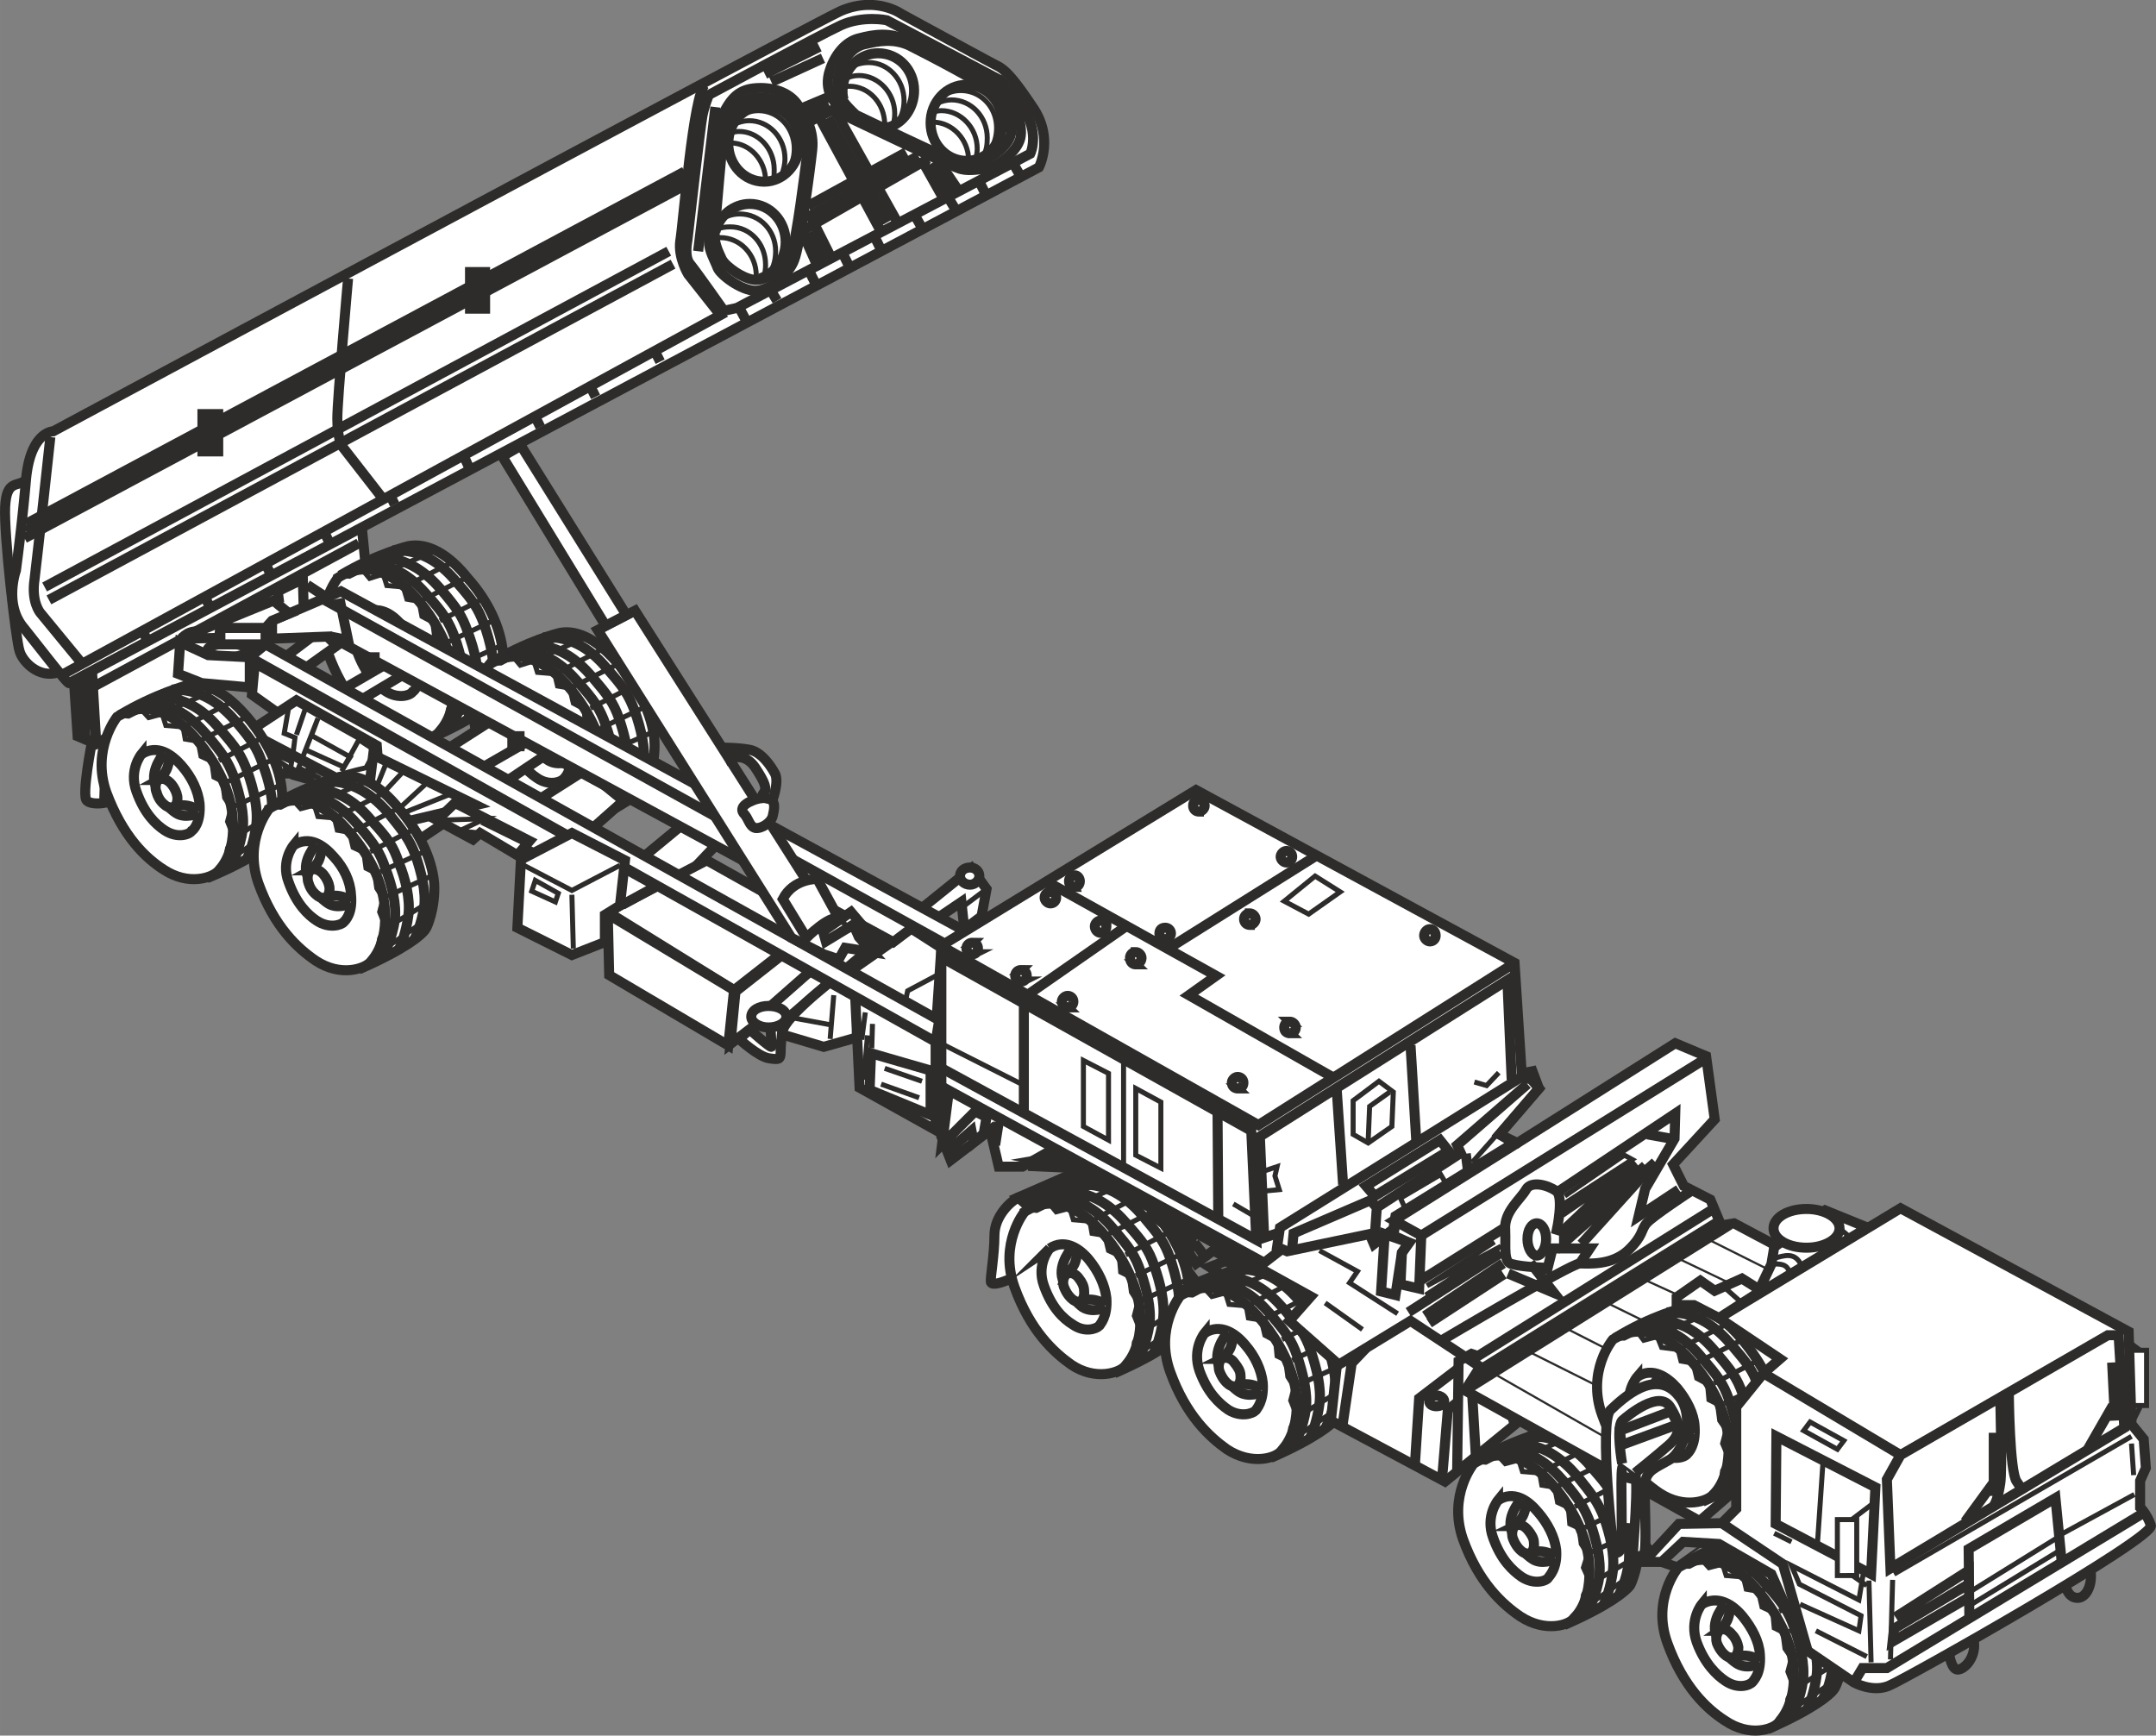 <svg xmlns="http://www.w3.org/2000/svg" width="288.511" height="232.255" viewBox="0 0 216.383 174.192"><rect x="0" y="0" width="216.383" height="174.192" fill="#808080" stroke="none"/><path d="M191.87 382.137c-.864.72-1.944-.072-2.088 2.664-.144 2.736 1.08 13.392 1.44 14.472.288 1.08 1.944 2.808 3.888 2.16 1.944-.648-3.24-19.296-3.24-19.296zm7.056 26.496 27.144-16.776-.504-5.112-27.072 14.472zm-.72-7.273h-1.584l.432 6.48 1.872.793z" style="fill:#fff;stroke:#2d2c2b;stroke-width:1.008;stroke-miterlimit:10.433" transform="translate(-189.265 -333.952)"/><path d="M198.494 408.417s-1.08 5.472-.504 5.904c.504.432 1.728.216 1.728.216l.216-6.408-1.008.504zm21.96 3.168v-1.872h-3.456v1.872zm70.992 42.552c-.792.432-2.376 1.872-2.376 3.816 0 1.944-.432 4.248-.36 4.68.144.432 1.512-.144 1.512-.144l.576-.216 1.944-.864 5.4-9.36z" style="fill:#fff;stroke:#2d2c2b;stroke-width:1.008;stroke-miterlimit:10.433" transform="translate(-189.265 -333.952)"/><path d="m298.43 451.833-6.408 2.808-.576-.504 6.264-2.736z" style="fill:#fff;stroke:#2d2c2b;stroke-width:1.008;stroke-miterlimit:10.433" transform="translate(-189.265 -333.952)"/><path d="M404.702 475.017v-5.544h-1.944v5.544z" style="fill:#fff;stroke:#2d2c2b;stroke-width:.504;stroke-miterlimit:10.433" transform="translate(-189.265 -333.952)"/><path d="M301.094 471.777c4.464-1.944 6.192-3.384 6.624-3.96.216-.216 1.08-2.232.864-4.68-.144-2.592-1.584-5.328-3.456-7.56-2.016-2.376-4.104-3.6-5.976-3.168 0 0-3.24.792-6.84 2.952z" style="fill:#fff" transform="translate(-189.265 -333.952)"/><path d="M301.094 471.777c4.464-1.944 6.192-3.384 6.624-3.96.216-.216 1.08-2.232.864-4.68-.144-2.592-1.584-5.328-3.456-7.56-2.016-2.376-4.104-3.6-5.976-3.168 0 0-3.24.792-6.84 2.952" style="fill:none;stroke:#2d2c2b;stroke-width:1.008;stroke-miterlimit:10.433" transform="translate(-189.265 -333.952)"/><path d="M292.094 455.577s-2.592 3.168-1.008 7.56c1.584 4.392 3.96 6.552 5.688 7.776 2.448 1.656 4.896.792 5.4.144.144-.216 1.8-1.656 1.512-5.544-.288-2.592-1.656-5.328-3.528-7.56-2.016-2.376-4.896-4.392-8.064-2.376z" style="fill:#fff;stroke:#2d2c2b;stroke-width:1.008;stroke-miterlimit:10.433" transform="translate(-189.265 -333.952)"/><path d="M294.614 454.137c3.024-.144 5.04 1.512 6.408 3.168 1.584 1.872 2.16 2.592 2.736 4.32.576 1.656 1.08 3.672.864 5.256-.216 1.656-1.008 3.456-1.224 3.888" style="fill:none;stroke:#2d2c2b;stroke-width:1.008;stroke-miterlimit:10.433" transform="translate(-189.265 -333.952)"/><path d="M295.982 453.56c3.024-.071 4.968 1.585 6.408 3.24 1.584 1.8 2.16 2.52 2.736 4.249.576 1.656 1.08 3.672.864 5.328-.216 1.656-.72 2.952-.936 3.384" style="fill:none;stroke:#2d2c2b;stroke-width:1.008;stroke-miterlimit:10.433" transform="translate(-189.265 -333.952)"/><path d="M297.566 452.84c3.024-.143 4.968 1.513 6.408 3.169 1.584 1.872 2.16 2.592 2.736 4.248.576 1.728 1.08 3.744.864 5.328-.216 1.656-.792 2.808-1.008 3.24" style="fill:none;stroke:#2d2c2b;stroke-width:1.008;stroke-miterlimit:10.433" transform="translate(-189.265 -333.952)"/><path d="M294.614 459.249s-1.368 1.584-.576 3.744c.792 2.232 1.944 3.312 2.88 3.888 1.224.864 2.376.432 2.664.144.072-.144.864-.864.72-2.808-.144-1.296-.792-2.664-1.728-3.816-.936-1.152-2.448-2.16-3.96-1.152z" style="fill:#fff;stroke:#2d2c2b;stroke-width:1.008;stroke-miterlimit:10.433" transform="translate(-189.265 -333.952)"/><path d="M296.918 459.105s-1.512 1.656-1.008 3.24c.648 1.584 1.44 2.376 2.016 2.808.936.576 2.16.144 2.304-.072z" style="fill:#fff" transform="translate(-189.265 -333.952)"/><path d="M296.918 459.105s-1.512 1.656-1.008 3.24c.648 1.584 1.44 2.376 2.016 2.808.936.576 2.16.144 2.304-.072" style="fill:none;stroke:#2d2c2b;stroke-width:1.008;stroke-miterlimit:10.433" transform="translate(-189.265 -333.952)"/><path d="M296.27 461.84s-.504.505-.216 1.297c.288.72.648 1.08.936 1.296.432.288.792.144.864 0 0 0 .288-.288.216-.936 0-.432-.216-.864-.504-1.224-.288-.432-.792-.72-1.296-.432z" style="fill:#fff;stroke:#2d2c2b;stroke-width:1.008;stroke-miterlimit:10.433" transform="translate(-189.265 -333.952)"/><path d="M296.27 461.84c.864-.863.936-1.007 1.152-2.375m.432 4.968c1.08-.144 1.584 0 2.376.432" style="fill:none;stroke:#2d2c2b;stroke-width:1.008;stroke-miterlimit:10.433" transform="translate(-189.265 -333.952)"/><path d="m292.454 455.36.864.073 1.296-.648.648.792 1.368-.36.36 1.152 1.656.144.216 1.224 1.296.216.36 1.512 1.08.504.144 1.656.864.432.216 1.584.648 1.008-.36 1.368.576 1.44-.576 1.224-.144 1.368m-7.992-15.48 5.112-2.016M296.99 455l4.536-2.015m-2.376 3.312 4.104-2.16m-2.736 3.672 4.248-2.16m-2.52 4.248 4.104-2.16m-3.096 4.248 4.248-2.016m-3.6 4.464 4.608-2.088m-4.392 5.112 4.104-2.52m-4.824 4.968 4.464-3.096" style="fill:none;stroke:#2d2c2b;stroke-width:.504;stroke-miterlimit:10.433" transform="translate(-189.265 -333.952)"/><path d="M316.79 480.273c4.464-1.944 6.192-3.384 6.624-3.96.216-.216 1.08-2.232.864-4.608-.144-2.664-1.584-5.4-3.456-7.632-2.016-2.376-4.104-3.6-5.976-3.24 0 0-3.312.864-6.912 3.024z" style="fill:#fff" transform="translate(-189.265 -333.952)"/><path d="M316.79 480.273c4.464-1.944 6.192-3.384 6.624-3.96.216-.216 1.08-2.232.864-4.608-.144-2.664-1.584-5.4-3.456-7.632-2.016-2.376-4.104-3.6-5.976-3.24 0 0-3.312.864-6.912 3.024" style="fill:none;stroke:#2d2c2b;stroke-width:1.008;stroke-miterlimit:10.433" transform="translate(-189.265 -333.952)"/><path d="M307.718 464s-2.592 3.24-1.008 7.633c1.584 4.392 3.96 6.552 5.688 7.776 2.52 1.656 4.968.864 5.472.144.144-.216 1.8-1.656 1.512-5.544-.288-2.592-1.656-5.328-3.528-7.56-2.016-2.448-4.968-4.392-8.136-2.448z" style="fill:#fff;stroke:#2d2c2b;stroke-width:1.008;stroke-miterlimit:10.433" transform="translate(-189.265 -333.952)"/><path d="M310.238 462.633c3.096-.144 5.04 1.512 6.48 3.168 1.584 1.872 2.16 2.592 2.736 4.248.576 1.728 1.08 3.744.864 5.4-.216 1.584-1.008 3.312-1.224 3.816" style="fill:none;stroke:#2d2c2b;stroke-width:1.008;stroke-miterlimit:10.433" transform="translate(-189.265 -333.952)"/><path d="M311.606 462.057c3.096-.072 5.04 1.584 6.48 3.24 1.584 1.872 2.16 2.52 2.736 4.248.576 1.728 1.08 3.672.864 5.328-.216 1.656-.72 2.952-.936 3.384" style="fill:none;stroke:#2d2c2b;stroke-width:1.008;stroke-miterlimit:10.433" transform="translate(-189.265 -333.952)"/><path d="M313.19 461.337c3.096-.144 5.04 1.512 6.48 3.168 1.584 1.872 2.16 2.592 2.736 4.248.576 1.728 1.08 3.744.864 5.4a9.974 9.974 0 0 1-1.008 3.168" style="fill:none;stroke:#2d2c2b;stroke-width:1.008;stroke-miterlimit:10.433" transform="translate(-189.265 -333.952)"/><path d="M310.166 467.745s-1.296 1.584-.504 3.816c.792 2.16 1.944 3.24 2.88 3.888 1.296.792 2.448.36 2.736.072.072-.144.864-.864.72-2.808-.144-1.296-.792-2.664-1.728-3.744-1.008-1.224-2.52-2.232-4.104-1.224z" style="fill:#fff;stroke:#2d2c2b;stroke-width:1.008;stroke-miterlimit:10.433" transform="translate(-189.265 -333.952)"/><path d="M312.542 467.6s-1.512 1.657-1.008 3.24c.648 1.585 1.44 2.377 2.088 2.809.936.576 2.16.144 2.304-.072z" style="fill:#fff" transform="translate(-189.265 -333.952)"/><path d="M312.542 467.6s-1.512 1.657-1.008 3.24c.648 1.585 1.44 2.377 2.088 2.809.936.576 2.16.144 2.304-.072" style="fill:none;stroke:#2d2c2b;stroke-width:1.008;stroke-miterlimit:10.433" transform="translate(-189.265 -333.952)"/><path d="M311.822 470.337s-.432.576-.144 1.296c.288.72.648 1.08.936 1.296.432.288.864.144.936 0 0 0 .288-.288.216-.936 0-.432-.288-.864-.576-1.224-.288-.432-.792-.72-1.368-.432z" style="fill:#fff;stroke:#2d2c2b;stroke-width:1.008;stroke-miterlimit:10.433" transform="translate(-189.265 -333.952)"/><path d="M311.822 470.337c.936-.864 1.008-1.008 1.224-2.376m.504 4.968c1.08-.144 1.584 0 2.376.432" style="fill:none;stroke:#2d2c2b;stroke-width:1.008;stroke-miterlimit:10.433" transform="translate(-189.265 -333.952)"/><path d="m308.078 463.857.864.072 1.224-.648.72.792 1.368-.36.36 1.152 1.728.144.216 1.224 1.296.216.36 1.512 1.08.576.144 1.512.864.432.216 1.656.648 1.008-.36 1.368.576 1.44-.576 1.296-.144 1.296m-8.064-15.48 5.184-2.016m-3.168 2.448 4.608-2.016m-2.376 3.312 4.104-2.16m-2.736 3.672 4.248-2.16m-2.52 4.248 4.104-2.088m-3.096 4.175 4.176-2.015m-3.528 4.464 4.608-2.088m-4.392 5.112 4.104-2.52m-4.824 4.896 4.464-3.024" style="fill:none;stroke:#2d2c2b;stroke-width:.504;stroke-miterlimit:10.433" transform="translate(-189.265 -333.952)"/><path d="m322.838 476.529 11.448 6.12 6.984-5.688-1.296-5.184-8.928-5.76-7.488 3.816z" style="fill:#fff;stroke:#2d2c2b;stroke-width:1.008;stroke-miterlimit:10.433" transform="translate(-189.265 -333.952)"/><path d="M232.262 408.129c4.464-1.944 6.192-3.384 6.624-3.96.144-.216 1.008-2.232.864-4.608-.216-2.664-1.584-5.4-3.528-7.56-1.944-2.448-4.032-3.6-5.976-3.24 0 0-3.24.792-6.84 2.952z" style="fill:#fff" transform="translate(-189.265 -333.952)"/><path d="M232.262 408.129c4.464-1.944 6.192-3.384 6.624-3.96.144-.216 1.008-2.232.864-4.608-.216-2.664-1.584-5.4-3.528-7.56-1.944-2.448-4.032-3.6-5.976-3.24 0 0-3.24.792-6.84 2.952" style="fill:none;stroke:#2d2c2b;stroke-width:1.008;stroke-miterlimit:10.433" transform="translate(-189.265 -333.952)"/><path d="M223.19 391.929s-2.592 3.168-1.008 7.56c1.584 4.392 3.888 6.552 5.688 7.776 2.52 1.656 4.968.864 5.472.144.144-.216 1.8-1.656 1.44-5.544-.216-2.592-1.584-5.328-3.456-7.56-2.016-2.376-4.968-4.392-8.136-2.376z" style="fill:#fff;stroke:#2d2c2b;stroke-width:1.008;stroke-miterlimit:10.433" transform="translate(-189.265 -333.952)"/><path d="M225.71 390.489c3.096-.072 5.04 1.584 6.48 3.24 1.584 1.8 2.088 2.52 2.736 4.248.576 1.656 1.08 3.672.864 5.328-.216 1.656-1.08 3.384-1.296 3.816" style="fill:none;stroke:#2d2c2b;stroke-width:1.008;stroke-miterlimit:10.433" transform="translate(-189.265 -333.952)"/><path d="M227.078 389.913c3.096-.072 5.04 1.584 6.48 3.24 1.584 1.872 2.088 2.592 2.664 4.248.648 1.728 1.152 3.744.936 5.328-.216 1.656-.72 2.952-.936 3.384" style="fill:none;stroke:#2d2c2b;stroke-width:1.008;stroke-miterlimit:10.433" transform="translate(-189.265 -333.952)"/><path d="M228.662 389.193c3.096-.144 5.04 1.512 6.48 3.24 1.584 1.8 2.088 2.52 2.736 4.248.576 1.656 1.08 3.672.864 5.328-.216 1.656-.792 2.736-1.008 3.168" style="fill:none;stroke:#2d2c2b;stroke-width:1.008;stroke-miterlimit:10.433" transform="translate(-189.265 -333.952)"/><path d="M225.638 395.6s-1.296 1.585-.504 3.817c.792 2.16 1.944 3.312 2.808 3.888 1.296.864 2.52.432 2.736.072.144-.072.936-.792.72-2.736-.072-1.368-.72-2.736-1.728-3.816-.936-1.224-2.448-2.232-4.032-1.224z" style="fill:#fff;stroke:#2d2c2b;stroke-width:1.008;stroke-miterlimit:10.433" transform="translate(-189.265 -333.952)"/><path d="M227.942 395.529s-1.512 1.584-.936 3.168 1.44 2.376 2.088 2.808c.864.648 2.16.216 2.304-.072z" style="fill:#fff" transform="translate(-189.265 -333.952)"/><path d="M227.942 395.529s-1.512 1.584-.936 3.168 1.44 2.376 2.088 2.808c.864.648 2.16.216 2.304-.072" style="fill:none;stroke:#2d2c2b;stroke-width:1.008;stroke-miterlimit:10.433" transform="translate(-189.265 -333.952)"/><path d="M227.294 398.193s-.432.576-.144 1.296c.216.72.648 1.08.936 1.296.432.288.792.144.936 0 0 0 .288-.216.216-.936-.072-.432-.288-.864-.576-1.224-.36-.432-.864-.72-1.368-.432z" style="fill:#fff;stroke:#2d2c2b;stroke-width:1.008;stroke-miterlimit:10.433" transform="translate(-189.265 -333.952)"/><path d="M227.294 398.193c.936-.864.936-1.008 1.224-2.376m.504 4.968c1.08-.144 1.584 0 2.376.432" style="fill:none;stroke:#2d2c2b;stroke-width:1.008;stroke-miterlimit:10.433" transform="translate(-189.265 -333.952)"/><path d="m223.55 391.713.792.072 1.296-.648.72.864 1.368-.432.36 1.152 1.656.144.36 1.224 1.224.216.288 1.512 1.08.576.216 1.584.864.432.216 1.584.648 1.008-.36 1.368.576 1.44-.576 1.296-.216 1.296m-8.064-15.481 5.256-2.015m-3.24 2.448 4.68-2.016m-2.448 3.312 4.176-2.16m-2.736 3.671 4.248-2.16m-2.52 4.249 4.104-2.088m-3.168 4.176 4.248-2.016m-3.528 4.464 4.608-2.088m-4.464 5.112 4.176-2.448m-4.896 4.896 4.464-3.096" style="fill:none;stroke:#2d2c2b;stroke-width:.504;stroke-miterlimit:10.433" transform="translate(-189.265 -333.952)"/><path d="M247.382 416.84c4.464-1.943 6.192-3.383 6.624-3.96.216-.215 1.08-2.231.936-4.607-.216-2.664-1.656-5.4-3.528-7.56-2.016-2.448-4.104-3.6-5.976-3.24 0 0-3.312.792-6.912 3.024z" style="fill:#fff" transform="translate(-189.265 -333.952)"/><path d="M247.382 416.84c4.464-1.943 6.192-3.383 6.624-3.96.216-.215 1.08-2.231.936-4.607-.216-2.664-1.656-5.4-3.528-7.56-2.016-2.448-4.104-3.6-5.976-3.24 0 0-3.312.792-6.912 3.024" style="fill:none;stroke:#2d2c2b;stroke-width:1.008;stroke-miterlimit:10.433" transform="translate(-189.265 -333.952)"/><path d="M238.382 400.64s-2.664 3.169-1.08 7.56c1.584 4.393 3.888 6.625 5.76 7.777 2.52 1.656 4.896.864 5.4.144.144-.216 1.8-1.656 1.512-5.544-.288-2.592-1.656-5.328-3.528-7.56-2.016-2.376-4.968-4.32-8.064-2.376z" style="fill:#fff;stroke:#2d2c2b;stroke-width:1.008;stroke-miterlimit:10.433" transform="translate(-189.265 -333.952)"/><path d="M240.83 399.2c3.096-.071 5.04 1.585 6.48 3.24 1.584 1.8 2.16 2.593 2.736 4.249.576 1.656 1.08 3.672.864 5.328-.216 1.656-1.008 3.384-1.224 3.816" style="fill:none;stroke:#2d2c2b;stroke-width:1.008;stroke-miterlimit:10.433" transform="translate(-189.265 -333.952)"/><path d="M242.198 398.697c3.096-.144 5.04 1.512 6.48 3.168 1.584 1.872 2.16 2.592 2.736 4.248.576 1.728 1.08 3.744.864 5.4-.216 1.584-.72 2.88-.936 3.312" style="fill:none;stroke:#2d2c2b;stroke-width:1.008;stroke-miterlimit:10.433" transform="translate(-189.265 -333.952)"/><path d="M243.782 397.905c3.096-.144 5.04 1.512 6.48 3.24 1.584 1.8 2.088 2.52 2.736 4.248.576 1.656 1.08 3.672.864 5.328-.216 1.656-.72 2.736-1.008 3.168" style="fill:none;stroke:#2d2c2b;stroke-width:1.008;stroke-miterlimit:10.433" transform="translate(-189.265 -333.952)"/><path d="M240.758 404.313s-1.296 1.584-.504 3.816c.792 2.16 2.016 3.312 2.88 3.888 1.224.864 2.448.432 2.736.072.072-.072.864-.792.72-2.736-.072-1.368-.792-2.664-1.728-3.816-1.008-1.224-2.52-2.16-4.104-1.224z" style="fill:#fff;stroke:#2d2c2b;stroke-width:1.008;stroke-miterlimit:10.433" transform="translate(-189.265 -333.952)"/><path d="M243.134 404.24s-1.512 1.585-.936 3.169c.504 1.584 1.368 2.376 2.016 2.808.936.648 2.16.216 2.376-.072z" style="fill:#fff" transform="translate(-189.265 -333.952)"/><path d="M243.134 404.24s-1.512 1.585-.936 3.169c.504 1.584 1.368 2.376 2.016 2.808.936.648 2.16.216 2.376-.072" style="fill:none;stroke:#2d2c2b;stroke-width:1.008;stroke-miterlimit:10.433" transform="translate(-189.265 -333.952)"/><path d="M242.414 406.977s-.36.504-.144 1.224c.288.72.648 1.08.936 1.296.432.288.864.144.936 0 0 0 .288-.216.216-.864 0-.432-.216-.936-.576-1.296-.288-.36-.792-.72-1.368-.36z" style="fill:#fff;stroke:#2d2c2b;stroke-width:1.008;stroke-miterlimit:10.433" transform="translate(-189.265 -333.952)"/><path d="M242.414 406.977c.936-.936 1.008-1.08 1.224-2.448m.504 4.968c1.152-.144 1.584 0 2.448.432" style="fill:none;stroke:#2d2c2b;stroke-width:1.008;stroke-miterlimit:10.433" transform="translate(-189.265 -333.952)"/><path d="M238.742 400.497h.792l1.224-.648.72.864 1.368-.432.36 1.152 1.728.144.288 1.224 1.224.216.36 1.512 1.08.576.144 1.584.864.432.216 1.656.648.936-.36 1.368.576 1.44-.576 1.296-.144 1.296m-8.064-15.48 5.184-2.016m-3.168 2.448 4.608-2.016m-2.376 3.311 4.104-2.16m-2.736 3.673 4.248-2.16m-2.52 4.32 4.176-2.16m-3.168 4.176 4.176-2.016m-3.528 4.464 4.608-2.088m-4.392 5.111 4.104-2.447m-4.824 4.896 4.464-3.024" style="fill:none;stroke:#2d2c2b;stroke-width:.504;stroke-miterlimit:10.433" transform="translate(-189.265 -333.952)"/><path d="m229.814 399.56-14.256 8.28.936 1.729 14.472-8.64zm13.464 8.497-4.896 3.6-4.248-2.52 5.616-3.6z" style="fill:#fff;stroke:#2d2c2b;stroke-width:1.008;stroke-miterlimit:10.433" transform="translate(-189.265 -333.952)"/><path d="m245.87 408.489-14.4 9.648-1.728-2.592 14.904-8.568zm7.992 11.448 4.536-3.744 3.456 1.8-4.032 4.248zm-5.184-2.808 3.168-2.808-3.816-3.096-4.536 2.88zm-29.16-15.84 3.528-2.52-1.584-1.584-3.24 2.448z" style="fill:#fff;stroke:#2d2c2b;stroke-width:1.008;stroke-miterlimit:10.433" transform="translate(-189.265 -333.952)"/><path d="m250.262 425.48 9.936-5.183 11.304 6.336-8.568 6.696z" style="fill:#fff;stroke:#2d2c2b;stroke-width:1.008;stroke-miterlimit:10.433" transform="translate(-189.265 -333.952)"/><path d="m250.766 432.033 11.592 6.84.576-5.544-12.672-7.632.144 6.12zm11.808 6.696 8.208-6.264.72-5.616-8.424 6.624zm.864-.504s1.944 1.8 3.024 1.944c1.008.144 1.152.144 1.152-.72 0-.936.288-3.024.288-3.024l-1.368.144s.216 2.304.144 2.448c-.144.072-2.16-1.728-2.16-1.728z" style="fill:#fff;stroke:#2d2c2b;stroke-width:1.008;stroke-miterlimit:10.433" transform="translate(-189.265 -333.952)"/><path d="M266.03 436.785c.648.144 1.296.216 2.232-.576.936-.864 9-7.632 9-7.632l-1.872-1.368-10.152 8.928z" style="fill:#fff;stroke:#2d2c2b;stroke-width:1.008;stroke-miterlimit:10.433" transform="translate(-189.265 -333.952)"/><path d="M266.39 437.073c1.008 0 1.8-.504 1.8-1.08 0-.648-.792-1.08-1.8-1.08-.936 0-1.728.432-1.728 1.08 0 .576.792 1.08 1.728 1.08zm1.44.72 4.104 1.224 3.312-.936.216-4.608-2.448-1.296s-5.76 4.392-5.184 5.616z" style="fill:#fff;stroke:#2d2c2b;stroke-width:1.008;stroke-miterlimit:10.433" transform="translate(-189.265 -333.952)"/><path d="m275.534 443.12 7.632 4.249v-9.648l.576-8.64-3.024-1.944-5.76 4.032z" style="fill:#fff;stroke:#2d2c2b;stroke-width:1.008;stroke-miterlimit:10.433" transform="translate(-189.265 -333.952)"/><path d="m276.542 443.337.144-3.672 5.976 1.728v4.464zm5.04-18.072 5.184-4.176 1.512 2.088-.504 2.736-1.728 1.296-.288-2.736-2.664 1.8z" style="fill:#fff;stroke:#2d2c2b;stroke-width:1.008;stroke-miterlimit:10.433" transform="translate(-189.265 -333.952)"/><path d="M286.622 422.745c.504 0 .936-.432.936-.864 0-.504-.432-.864-.936-.864-.576 0-1.008.36-1.008.864 0 .432.432.864 1.008.864zm-.072 4.895-63.072-34.343-6.912 2.952v1.8l5.832-.216 56.52 30.672 1.8-1.368 3.024 1.728z" style="fill:#fff;stroke:#2d2c2b;stroke-width:1.008;stroke-miterlimit:10.433" transform="translate(-189.265 -333.952)"/><path d="m221.822 394.16 61.992 34.345z" style="fill:#fff" transform="translate(-189.265 -333.952)"/><path d="m221.822 394.16 61.992 34.345" style="fill:none;stroke:#2d2c2b;stroke-width:1.008;stroke-miterlimit:10.433" transform="translate(-189.265 -333.952)"/><path d="m283.526 436.353-67.608-37.728-1.584 1.296 68.832 38.592zm-68.688-35.856-.288 3.168 2.736 1.944 34.704 19.008 3.168-1.728z" style="fill:#fff;stroke:#2d2c2b;stroke-width:1.008;stroke-miterlimit:10.433" transform="translate(-189.265 -333.952)"/><path d="m214.19 407.409 13.32 6.984-.432-5.616-8.064-4.536z" style="fill:#fff;stroke:#2d2c2b;stroke-width:1.008;stroke-miterlimit:10.433" transform="translate(-189.265 -333.952)"/><path d="m226.718 409.713 10.296 5.04-6.984 1.656-3.744-3.168z" style="fill:#fff;stroke:#2d2c2b;stroke-width:1.008;stroke-miterlimit:10.433" transform="translate(-189.265 -333.952)"/><path d="M210.014 422.097c4.536-1.872 6.264-3.312 6.696-3.96.144-.144 1.008-2.16.864-4.608-.144-2.592-1.584-5.328-3.456-7.56-2.016-2.376-4.104-3.6-6.048-3.24 0 0-3.24.864-6.84 3.024z" style="fill:#fff" transform="translate(-189.265 -333.952)"/><path d="M210.014 422.097c4.536-1.872 6.264-3.312 6.696-3.96.144-.144 1.008-2.16.864-4.608-.144-2.592-1.584-5.328-3.456-7.56-2.016-2.376-4.104-3.6-6.048-3.24 0 0-3.24.864-6.84 3.024" style="fill:none;stroke:#2d2c2b;stroke-width:1.008;stroke-miterlimit:10.433" transform="translate(-189.265 -333.952)"/><path d="M201.014 405.897s-2.592 3.24-1.08 7.56c1.656 4.464 3.96 6.624 5.76 7.776 2.52 1.656 4.896.792 5.472.144.144-.216 1.8-1.584 1.44-5.472-.216-2.592-1.584-5.328-3.456-7.56-2.016-2.448-4.968-4.392-8.136-2.448z" style="fill:#fff;stroke:#2d2c2b;stroke-width:1.008;stroke-miterlimit:10.433" transform="translate(-189.265 -333.952)"/><path d="M203.534 404.529c3.096-.144 5.04 1.512 6.48 3.168 1.584 1.872 2.088 2.592 2.736 4.248.576 1.728 1.08 3.744.864 5.328-.216 1.656-1.008 3.384-1.296 3.816" style="fill:none;stroke:#2d2c2b;stroke-width:1.008;stroke-miterlimit:10.433" transform="translate(-189.265 -333.952)"/><path d="M204.902 403.953c3.096-.144 5.04 1.512 6.48 3.24 1.584 1.8 2.088 2.52 2.736 4.248.576 1.656 1.08 3.672.864 5.328-.216 1.656-.72 2.952-.936 3.384" style="fill:none;stroke:#2d2c2b;stroke-width:1.008;stroke-miterlimit:10.433" transform="translate(-189.265 -333.952)"/><path d="M206.486 403.16c3.096-.071 5.04 1.585 6.48 3.24 1.584 1.873 2.088 2.593 2.664 4.249.648 1.728 1.152 3.672.864 5.328-.144 1.656-.72 2.808-.936 3.24" style="fill:none;stroke:#2d2c2b;stroke-width:1.008;stroke-miterlimit:10.433" transform="translate(-189.265 -333.952)"/><path d="M203.462 409.64s-1.296 1.585-.504 3.745c.792 2.232 1.944 3.312 2.808 3.888 1.296.864 2.52.432 2.736.072.144-.072.936-.792.792-2.736-.144-1.296-.792-2.664-1.8-3.816-1.008-1.152-2.448-2.16-4.032-1.152z" style="fill:#fff;stroke:#2d2c2b;stroke-width:1.008;stroke-miterlimit:10.433" transform="translate(-189.265 -333.952)"/><path d="M205.766 409.497s-1.44 1.656-.936 3.168c.576 1.656 1.44 2.448 2.088 2.88.864.576 2.16.144 2.304-.072z" style="fill:#fff" transform="translate(-189.265 -333.952)"/><path d="M205.766 409.497s-1.44 1.656-.936 3.168c.576 1.656 1.44 2.448 2.088 2.88.864.576 2.16.144 2.304-.072" style="fill:none;stroke:#2d2c2b;stroke-width:1.008;stroke-miterlimit:10.433" transform="translate(-189.265 -333.952)"/><path d="M205.118 412.233s-.432.504-.144 1.224c.216.792.648 1.152.936 1.368.432.288.792.144.936 0 0 0 .288-.288.216-.936-.072-.432-.288-.864-.576-1.224-.36-.432-.864-.72-1.368-.432z" style="fill:#fff;stroke:#2d2c2b;stroke-width:1.008;stroke-miterlimit:10.433" transform="translate(-189.265 -333.952)"/><path d="M205.118 412.233c.936-.864.936-1.08 1.224-2.376m.504 4.968c1.08-.144 1.584 0 2.376.432" style="fill:none;stroke:#2d2c2b;stroke-width:1.008;stroke-miterlimit:10.433" transform="translate(-189.265 -333.952)"/><path d="m201.374 405.753.792.072 1.296-.648.72.792 1.368-.36.36 1.152 1.728.144.216 1.224 1.296.216.288 1.512 1.08.504.216 1.584.864.432.216 1.656.648 1.008-.36 1.368.576 1.44-.576 1.224-.216 1.296m-8.064-15.409 5.256-2.087m-3.24 2.52 4.608-2.016m-2.376 3.312 4.176-2.16m-2.736 3.671 4.248-2.16m-2.52 4.249 4.104-2.16m-3.168 4.248 4.248-2.088m-3.528 4.536 4.536-2.088m-4.392 5.112 4.176-2.52m-4.896 4.896 4.464-3.024" style="fill:none;stroke:#2d2c2b;stroke-width:.504;stroke-miterlimit:10.433" transform="translate(-189.265 -333.952)"/><path d="M225.278 431.24c4.464-1.943 6.264-3.383 6.696-4.031.144-.144 1.008-2.16.864-4.608-.216-2.52-1.584-5.256-3.528-7.488-1.944-2.376-4.032-3.6-5.976-3.168 0 0-3.24.792-6.84 2.952z" style="fill:#fff" transform="translate(-189.265 -333.952)"/><path d="M225.278 431.24c4.464-1.943 6.264-3.383 6.696-4.031.144-.144 1.008-2.16.864-4.608-.216-2.52-1.584-5.256-3.528-7.488-1.944-2.376-4.032-3.6-5.976-3.168 0 0-3.24.792-6.84 2.952" style="fill:none;stroke:#2d2c2b;stroke-width:1.008;stroke-miterlimit:10.433" transform="translate(-189.265 -333.952)"/><path d="M216.278 415.113s-2.592 3.168-1.08 7.488c1.584 4.392 3.96 6.552 5.76 7.776 2.52 1.656 4.896.792 5.472.144.144-.216 1.8-1.656 1.44-5.544-.216-2.592-1.584-5.256-3.528-7.488-1.944-2.376-4.896-4.392-8.064-2.376z" style="fill:#fff;stroke:#2d2c2b;stroke-width:1.008;stroke-miterlimit:10.433" transform="translate(-189.265 -333.952)"/><path d="M218.798 413.673c3.096-.144 5.04 1.512 6.48 3.168 1.584 1.872 2.088 2.592 2.664 4.248.648 1.656 1.152 3.672.936 5.256-.216 1.656-1.08 3.456-1.296 3.888" style="fill:none;stroke:#2d2c2b;stroke-width:1.008;stroke-miterlimit:10.433" transform="translate(-189.265 -333.952)"/><path d="M220.094 413.097c3.168-.072 5.112 1.584 6.48 3.24 1.656 1.8 2.16 2.52 2.736 4.248.648 1.584 1.152 3.6.936 5.256-.216 1.656-.72 2.952-.936 3.384" style="fill:none;stroke:#2d2c2b;stroke-width:1.008;stroke-miterlimit:10.433" transform="translate(-189.265 -333.952)"/><path d="M221.75 412.377c3.024-.144 5.04 1.512 6.48 3.168 1.512 1.872 2.088 2.592 2.736 4.248.576 1.656 1.08 3.672.864 5.256-.288 1.656-.792 2.808-1.008 3.24" style="fill:none;stroke:#2d2c2b;stroke-width:1.008;stroke-miterlimit:10.433" transform="translate(-189.265 -333.952)"/><path d="M218.726 418.785s-1.296 1.584-.504 3.672c.792 2.232 1.944 3.312 2.808 3.888 1.296.864 2.52.432 2.736.144.144-.144.936-.864.72-2.808-.072-1.296-.72-2.664-1.728-3.744-1.008-1.152-2.448-2.16-4.032-1.152z" style="fill:#fff;stroke:#2d2c2b;stroke-width:1.008;stroke-miterlimit:10.433" transform="translate(-189.265 -333.952)"/><path d="M221.03 418.64s-1.512 1.657-.936 3.169c.576 1.584 1.44 2.376 2.088 2.808.864.576 2.16.144 2.304-.072z" style="fill:#fff" transform="translate(-189.265 -333.952)"/><path d="M221.03 418.64s-1.512 1.657-.936 3.169c.576 1.584 1.44 2.376 2.088 2.808.864.576 2.16.144 2.304-.072" style="fill:none;stroke:#2d2c2b;stroke-width:1.008;stroke-miterlimit:10.433" transform="translate(-189.265 -333.952)"/><path d="M220.382 421.305s-.432.504-.144 1.296c.216.72.648 1.08.936 1.296.432.288.792.144.936 0 0 0 .288-.288.216-.936-.072-.432-.288-.864-.576-1.224-.36-.432-.864-.72-1.368-.432z" style="fill:#fff;stroke:#2d2c2b;stroke-width:1.008;stroke-miterlimit:10.433" transform="translate(-189.265 -333.952)"/><path d="M220.382 421.305c.936-.792.936-.936 1.224-2.304m.504 4.896c1.08-.144 1.584 0 2.376.432" style="fill:none;stroke:#2d2c2b;stroke-width:1.008;stroke-miterlimit:10.433" transform="translate(-189.265 -333.952)"/><path d="m216.638 414.897.792.072 1.296-.648.72.792 1.368-.36.36 1.152 1.656.144.288 1.224 1.224.216.36 1.512 1.08.504.216 1.584.864.432.216 1.584.648 1.008-.36 1.368.576 1.44-.576 1.224-.216 1.368m-8.064-15.408 5.256-2.016m-3.24 2.448 4.608-2.016m-2.376 3.312 4.176-2.16m-2.736 3.672 4.248-2.16m-2.592 4.248 4.176-2.16m-3.168 4.176 4.248-1.944m-3.528 4.392 4.536-2.088m-4.392 5.111 4.176-2.52m-4.896 4.969 4.464-3.096" style="fill:none;stroke:#2d2c2b;stroke-width:.504;stroke-miterlimit:10.433" transform="translate(-189.265 -333.952)"/><path d="m233.126 416.265 3.6 1.944.72-.648 3.744 2.232 1.224-1.44-7.488-3.816zm8.064 10.8.36-6.84 5.112-2.664 5.328 2.736-.504 4.536-1.512.936v2.736l-3.312 1.296z" style="fill:#fff;stroke:#2d2c2b;stroke-width:1.008;stroke-miterlimit:10.433" transform="translate(-189.265 -333.952)"/><path d="M346.238 497.049c4.464-1.944 6.192-3.384 6.624-3.96.144-.216 1.008-2.232.864-4.68-.216-2.592-1.656-5.328-3.456-7.56-2.088-2.376-4.104-3.6-6.048-3.168 0 0-3.24.792-6.84 2.952z" style="fill:#fff" transform="translate(-189.265 -333.952)"/><path d="M346.238 497.049c4.464-1.944 6.192-3.384 6.624-3.96.144-.216 1.008-2.232.864-4.68-.216-2.592-1.656-5.328-3.456-7.56-2.088-2.376-4.104-3.6-6.048-3.168 0 0-3.24.792-6.84 2.952" style="fill:none;stroke:#2d2c2b;stroke-width:1.008;stroke-miterlimit:10.433" transform="translate(-189.265 -333.952)"/><path d="M337.166 480.849s-2.592 3.168-1.08 7.56c1.584 4.392 3.96 6.552 5.76 7.776 2.52 1.656 4.968.864 5.4.144.216-.216 1.8-1.656 1.512-5.544-.216-2.592-1.584-5.328-3.456-7.56-2.016-2.376-4.968-4.392-8.136-2.376z" style="fill:#fff;stroke:#2d2c2b;stroke-width:1.008;stroke-miterlimit:10.433" transform="translate(-189.265 -333.952)"/><path d="M339.686 479.409c3.096-.144 5.04 1.512 6.48 3.168 1.584 1.872 2.088 2.592 2.736 4.32.576 1.656 1.08 3.672.864 5.328-.216 1.656-1.08 3.384-1.296 3.816" style="fill:none;stroke:#2d2c2b;stroke-width:1.008;stroke-miterlimit:10.433" transform="translate(-189.265 -333.952)"/><path d="M341.054 478.833c3.096-.072 5.04 1.584 6.48 3.24 1.512 1.872 2.088 2.592 2.736 4.248.576 1.656 1.08 3.672.864 5.328-.216 1.656-.72 2.952-.936 3.384" style="fill:none;stroke:#2d2c2b;stroke-width:1.008;stroke-miterlimit:10.433" transform="translate(-189.265 -333.952)"/><path d="M342.566 478.113c3.168-.144 5.112 1.512 6.48 3.168 1.656 1.872 2.16 2.592 2.736 4.32.648 1.656 1.152 3.672.936 5.256-.216 1.656-.792 2.808-1.008 3.24" style="fill:none;stroke:#2d2c2b;stroke-width:1.008;stroke-miterlimit:10.433" transform="translate(-189.265 -333.952)"/><path d="M339.614 484.52s-1.296 1.585-.504 3.745c.792 2.232 1.944 3.312 2.88 3.96 1.224.792 2.448.432 2.664.072.072-.144.936-.864.792-2.808-.144-1.296-.864-2.664-1.8-3.744-1.008-1.224-2.448-2.232-4.032-1.224z" style="fill:#fff;stroke:#2d2c2b;stroke-width:1.008;stroke-miterlimit:10.433" transform="translate(-189.265 -333.952)"/><path d="M341.99 484.377s-1.584 1.656-1.008 3.24c.576 1.584 1.44 2.376 2.088 2.808.864.576 2.088.144 2.304-.072z" style="fill:#fff" transform="translate(-189.265 -333.952)"/><path d="M341.99 484.377s-1.584 1.656-1.008 3.24c.576 1.584 1.44 2.376 2.088 2.808.864.576 2.088.144 2.304-.072" style="fill:none;stroke:#2d2c2b;stroke-width:1.008;stroke-miterlimit:10.433" transform="translate(-189.265 -333.952)"/><path d="M341.27 487.113s-.432.576-.144 1.296c.288.72.648 1.08.936 1.296.432.288.864.144.936 0 0 0 .288-.288.216-.936 0-.432-.288-.864-.576-1.224-.36-.432-.792-.72-1.368-.432z" style="fill:#fff;stroke:#2d2c2b;stroke-width:1.008;stroke-miterlimit:10.433" transform="translate(-189.265 -333.952)"/><path d="M341.27 487.113c.864-.864.936-1.008 1.224-2.376m.504 4.968c1.08-.144 1.584 0 2.376.432" style="fill:none;stroke:#2d2c2b;stroke-width:1.008;stroke-miterlimit:10.433" transform="translate(-189.265 -333.952)"/><path d="m337.526 480.633.864.072 1.224-.648.72.792 1.368-.36.36 1.152 1.728.144.216 1.224 1.296.216.288 1.512 1.08.504.144 1.656.936.432.216 1.584.648 1.008-.432 1.368.648 1.44-.648 1.296-.144 1.296m-8.064-15.481 5.256-2.015m-3.24 2.448 4.68-2.016m-2.448 3.312 4.176-2.16m-2.736 3.671 4.248-2.16m-2.592 4.249 4.176-2.16m-3.168 4.248 4.248-2.016m-3.528 4.464 4.536-2.088m-4.392 5.112 4.176-2.448m-4.896 4.896 4.464-3.096" style="fill:none;stroke:#2d2c2b;stroke-width:.504;stroke-miterlimit:10.433" transform="translate(-189.265 -333.952)"/><path d="M366.686 507.489c4.464-1.944 6.192-3.384 6.624-3.96.216-.216 1.08-2.232.936-4.608-.216-2.664-1.656-5.328-3.528-7.632-2.016-2.376-4.104-3.528-5.976-3.168 0 0-3.312.792-6.912 3.024z" style="fill:#fff" transform="translate(-189.265 -333.952)"/><path d="M366.686 507.489c4.464-1.944 6.192-3.384 6.624-3.96.216-.216 1.08-2.232.936-4.608-.216-2.664-1.656-5.328-3.528-7.632-2.016-2.376-4.104-3.528-5.976-3.168 0 0-3.312.792-6.912 3.024" style="fill:none;stroke:#2d2c2b;stroke-width:1.008;stroke-miterlimit:10.433" transform="translate(-189.265 -333.952)"/><path d="M357.686 491.289s-2.664 3.168-1.08 7.56c1.584 4.392 3.96 6.624 5.76 7.776 2.52 1.728 4.896.864 5.4.216.144-.288 1.8-1.656 1.512-5.616-.216-2.592-1.656-5.328-3.528-7.56-2.016-2.376-4.968-4.32-8.064-2.376z" style="fill:#fff;stroke:#2d2c2b;stroke-width:1.008;stroke-miterlimit:10.433" transform="translate(-189.265 -333.952)"/><path d="M360.134 489.849c3.096-.072 5.04 1.584 6.48 3.24 1.584 1.8 2.16 2.592 2.736 4.248.576 1.656 1.08 3.672.864 5.328-.216 1.656-1.008 3.384-1.224 3.816" style="fill:none;stroke:#2d2c2b;stroke-width:1.008;stroke-miterlimit:10.433" transform="translate(-189.265 -333.952)"/><path d="M361.502 489.345c3.096-.144 5.04 1.512 6.48 3.168 1.584 1.872 2.16 2.592 2.736 4.248.576 1.728 1.08 3.744.864 5.4-.216 1.584-.72 2.88-.936 3.312" style="fill:none;stroke:#2d2c2b;stroke-width:1.008;stroke-miterlimit:10.433" transform="translate(-189.265 -333.952)"/><path d="M363.086 488.553c3.096-.144 5.04 1.512 6.48 3.168 1.584 1.872 2.088 2.592 2.736 4.32.576 1.656 1.08 3.672.864 5.328-.216 1.656-.72 2.736-1.008 3.168" style="fill:none;stroke:#2d2c2b;stroke-width:1.008;stroke-miterlimit:10.433" transform="translate(-189.265 -333.952)"/><path d="M360.062 494.96s-1.296 1.585-.504 3.817c.792 2.16 2.016 3.312 2.88 3.888 1.296.864 2.448.432 2.736.072.072-.144.864-.792.72-2.736-.072-1.296-.792-2.664-1.728-3.816-1.008-1.224-2.52-2.16-4.104-1.224z" style="fill:#fff;stroke:#2d2c2b;stroke-width:1.008;stroke-miterlimit:10.433" transform="translate(-189.265 -333.952)"/><path d="M362.438 494.889s-1.512 1.584-.936 3.168c.504 1.584 1.368 2.376 2.016 2.808.936.648 2.16.216 2.376-.072z" style="fill:#fff" transform="translate(-189.265 -333.952)"/><path d="M362.438 494.889s-1.512 1.584-.936 3.168c.504 1.584 1.368 2.376 2.016 2.808.936.648 2.16.216 2.376-.072" style="fill:none;stroke:#2d2c2b;stroke-width:1.008;stroke-miterlimit:10.433" transform="translate(-189.265 -333.952)"/><path d="M361.79 497.625s-.432.504-.216 1.224c.288.72.648 1.08.936 1.296.432.288.864.144.936.072 0-.072.288-.288.288-.936-.072-.432-.288-.936-.648-1.296-.288-.36-.792-.72-1.296-.36z" style="fill:#fff;stroke:#2d2c2b;stroke-width:1.008;stroke-miterlimit:10.433" transform="translate(-189.265 -333.952)"/><path d="M361.79 497.625c.864-.864.936-1.08 1.152-2.376m.504 4.968c1.152-.216 1.584-.072 2.448.36" style="fill:none;stroke:#2d2c2b;stroke-width:1.008;stroke-miterlimit:10.433" transform="translate(-189.265 -333.952)"/><path d="M358.046 491.145h.792l1.224-.648.72.792 1.368-.36.36 1.152 1.728.144.288 1.224 1.224.216.36 1.584 1.08.504.144 1.584.864.432.216 1.656.648.936-.36 1.368.576 1.512-.576 1.224-.144 1.296m-8.064-15.481 5.184-2.015m-3.168 2.448 4.608-2.016m-2.376 3.383 4.104-2.231m-2.736 3.744 4.248-2.232m-2.52 4.319 4.176-2.16m-3.168 4.177 4.176-2.016m-3.528 4.464 4.608-2.088m-4.392 5.183 4.104-2.52m-4.824 4.897 4.464-3.024" style="fill:none;stroke:#2d2c2b;stroke-width:.504;stroke-miterlimit:10.433" transform="translate(-189.265 -333.952)"/><path d="m283.742 448.017.936 2.376 3.96-3.024.864 3.672h2.376l2.664-1.512 26.28 14.544-2.16 2.448 4.968 4.392 7.2-4.392 6.984 4.608-1.512 2.376 23.544 13.104 22.68-19.656-19.224-10.224-1.296.216-1.08-2.592-2.664-1.368-1.08-2.16 4.176-4.536-.864-6.336-3.096-1.296-15.84 10.008-1.8-.864 3.96-4.608-.648-1.728-1.08.216-.72-11.088-31.968-17.352-25.56 15.624z" style="fill:#fff;stroke:#2d2c2b;stroke-width:1.008;stroke-miterlimit:10.433" transform="translate(-189.265 -333.952)"/><path d="M360.134 484.665c4.464-2.016 6.264-3.384 6.696-4.032.144-.216 1.008-2.232.864-4.608-.216-2.664-1.656-5.328-3.528-7.56-2.016-2.448-4.104-3.6-5.976-3.24 0 0-3.24.792-6.84 3.024z" style="fill:#fff" transform="translate(-189.265 -333.952)"/><path d="M360.134 484.665c4.464-2.016 6.264-3.384 6.696-4.032.144-.216 1.008-2.232.864-4.608-.216-2.664-1.656-5.328-3.528-7.56-2.016-2.448-4.104-3.6-5.976-3.24 0 0-3.24.792-6.84 3.024" style="fill:none;stroke:#2d2c2b;stroke-width:1.008;stroke-miterlimit:10.433" transform="translate(-189.265 -333.952)"/><path d="M351.134 468.393s-2.664 3.168-1.08 7.56c1.584 4.464 3.96 6.624 5.76 7.848 2.52 1.656 4.896.792 5.4.144.216-.216 1.8-1.656 1.512-5.616-.216-2.592-1.584-5.328-3.528-7.56-2.016-2.376-4.968-4.32-8.064-2.376z" style="fill:#fff;stroke:#2d2c2b;stroke-width:1.008;stroke-miterlimit:10.433" transform="translate(-189.265 -333.952)"/><path d="M353.582 466.953c3.168-.072 5.112 1.584 6.48 3.24 1.584 1.872 2.16 2.592 2.736 4.248.576 1.656 1.08 3.744.936 5.328-.288 1.656-1.08 3.384-1.296 3.816" style="fill:none;stroke:#2d2c2b;stroke-width:1.008;stroke-miterlimit:10.433" transform="translate(-189.265 -333.952)"/><path d="M354.95 466.449c3.168-.144 5.112 1.512 6.48 3.168 1.584 1.872 2.16 2.592 2.736 4.248.576 1.728 1.08 3.744.864 5.4-.216 1.584-.72 2.88-.864 3.312" style="fill:none;stroke:#2d2c2b;stroke-width:1.008;stroke-miterlimit:10.433" transform="translate(-189.265 -333.952)"/><path d="M356.534 465.657c3.096-.072 5.04 1.584 6.48 3.24 1.584 1.872 2.16 2.52 2.736 4.248.648 1.656 1.08 3.672.864 5.328-.216 1.656-.72 2.808-.936 3.24" style="fill:none;stroke:#2d2c2b;stroke-width:1.008;stroke-miterlimit:10.433" transform="translate(-189.265 -333.952)"/><path d="M353.582 472.137s-1.368 1.584-.576 3.744c.792 2.232 2.016 3.312 2.88 3.888 1.296.864 2.52.432 2.736.072.072-.072.864-.792.72-2.736-.072-1.296-.792-2.664-1.728-3.816-1.008-1.152-2.52-2.16-4.032-1.152z" style="fill:#fff;stroke:#2d2c2b;stroke-width:1.008;stroke-miterlimit:10.433" transform="translate(-189.265 -333.952)"/><path d="M355.886 471.993s-1.512 1.656-.936 3.168c.576 1.584 1.368 2.376 2.088 2.808.864.648 2.088.216 2.304-.072z" style="fill:#fff" transform="translate(-189.265 -333.952)"/><path d="M355.886 471.993s-1.512 1.656-.936 3.168c.576 1.584 1.368 2.376 2.088 2.808.864.648 2.088.216 2.304-.072" style="fill:none;stroke:#2d2c2b;stroke-width:1.008;stroke-miterlimit:10.433" transform="translate(-189.265 -333.952)"/><path d="M355.238 474.729s-.432.504-.144 1.224c.216.72.648 1.152.936 1.296.432.288.792.144.864 0 0 0 .288-.216.288-.864a3 3 0 0 0-.576-1.296c-.36-.36-.864-.72-1.368-.36z" style="fill:#fff;stroke:#2d2c2b;stroke-width:1.008;stroke-miterlimit:10.433" transform="translate(-189.265 -333.952)"/><path d="M355.238 474.729c.864-.864.936-1.08 1.224-2.448m.432 4.968c1.152-.144 1.656 0 2.448.504" style="fill:none;stroke:#2d2c2b;stroke-width:1.008;stroke-miterlimit:10.433" transform="translate(-189.265 -333.952)"/><path d="M351.494 468.249h.792l1.296-.648.648.864 1.368-.36.432 1.08 1.656.216.288 1.152 1.224.216.36 1.512 1.08.576.144 1.584.864.432.216 1.656.648.936-.36 1.368.648 1.512-.648 1.224-.144 1.296m-8.064-15.48 5.256-2.016m-3.24 2.448 4.608-2.016m-2.376 3.312 4.176-2.16m-2.736 3.744 4.248-2.16m-2.592 4.248 4.176-2.16m-3.168 4.175 4.248-2.015m-3.6 4.464 4.608-2.088m-4.392 5.184 4.176-2.52m-4.896 4.895 4.464-3.023" style="fill:none;stroke:#2d2c2b;stroke-width:.504;stroke-miterlimit:10.433" transform="translate(-189.265 -333.952)"/><path d="M354.23 490.713h1.8l2.16-2.016 3.6.216 5.256 3.024 3.312 7.488 4.968 3.384s1.8 1.008 3.456.36 26.856-14.904 26.352-16.128c-.432-1.224-1.08-1.8-1.08-1.8v-2.664l.576-1.296-.216-2.88-1.224-1.512-.288-9.288-22.896-12.384-18.216 11.016 6.12 4.104-1.656 1.44-2.736 3.384v10.224l-1.44 1.44-4.32.072z" style="fill:#fff;stroke:#2d2c2b;stroke-width:1.008;stroke-miterlimit:10.433" transform="translate(-189.265 -333.952)"/><path d="m367.478 486.897 9.576 5.04.432-8.712-9.936-5.112zm11.52 4.463 23.472-14.111-.576-9.288h-1.08l-20.808 12.024-1.368 2.448zm-2.304-34.2-4.248-1.727-5.112 3.672-.288 1.728-1.44 3.024z" style="fill:#fff;stroke:#2d2c2b;stroke-width:1.008;stroke-miterlimit:10.433" transform="translate(-189.265 -333.952)"/><path d="M370.574 459.177c1.8 0 3.312-.864 3.312-1.944s-1.512-1.944-3.312-1.944c-1.872 0-3.312.864-3.312 1.944s1.44 1.944 3.312 1.944zm-11.304 5.76 2.52 1.296 4.248-2.736-1.944-1.224-2.736 1.224-1.44-1.008-2.376 1.656v.792zm-7.848 22.32 2.664.144-.144-4.824-2.736-.648z" style="fill:#fff;stroke:#2d2c2b;stroke-width:1.008;stroke-miterlimit:10.433" transform="translate(-189.265 -333.952)"/><path d="M351.206 489.56s-1.512-13.031-.288-14.111c1.152-1.08 4.536-4.32 6.84-1.368 1.656 2.016.504 5.472-.864 6.336-1.44.864-2.376 1.08-2.52 2.376-.144 1.296.288 7.272-.216 7.272-.576 0-1.008.648-1.008-.072 0-.792.648-7.632.144-8.496-.576-.864-1.008-1.08-1.224-.216-.216.864.144 7.704-.216 8.28-.288.504-.648 0-.648 0z" style="fill:#fff;stroke:#2d2c2b;stroke-width:1.008;stroke-miterlimit:10.433" transform="translate(-189.265 -333.952)"/><path d="M352.07 480.849s-.648-3.6 0-4.32c.648-.576 3.744-3.096 4.824-1.368 1.08 1.728 1.08 2.736-.144 3.816-1.224 1.08-3.384 2.808-3.384 2.808z" style="fill:#fff" transform="translate(-189.265 -333.952)"/><path d="M352.07 480.849s-.648-3.6 0-4.32c.648-.576 3.744-3.096 4.824-1.368 1.08 1.728 1.08 2.736-.144 3.816-1.224 1.08-3.384 2.808-3.384 2.808" style="fill:none;stroke:#2d2c2b;stroke-width:1.008;stroke-miterlimit:10.433" transform="translate(-189.265 -333.952)"/><path d="m351.998 478.977 5.688-2.088-.72-1.296-5.112 1.944z" style="fill:#fff;stroke:#2d2c2b;stroke-width:1.008;stroke-miterlimit:10.433" transform="translate(-189.265 -333.952)"/><path d="m375.326 502.809.864-1.44h2.448l25.848-15.624M384.902 500s.216 1.657.936 1.513c.792-.144 1.8-1.44 1.512-2.952m9.216-5.472s.216 1.152 1.08 1.224c.864.144 1.656-1.08 1.44-2.736" style="fill:none;stroke:#2d2c2b;stroke-width:1.008;stroke-miterlimit:10.433" transform="translate(-189.265 -333.952)"/><path d="m386.918 496.545-.072-7.128 8.712-5.112.648 6.624" style="fill:none;stroke:#2d2c2b;stroke-width:1.008;stroke-miterlimit:10.433" transform="translate(-189.265 -333.952)"/><path d="m379.502 496.257 7.344-4.68v1.368l-7.488 4.464-.144 1.296 7.704-4.464m3.096-19.944s.216 7.272 0 8.568c-.216 1.368-.432 1.872-.648 2.232m1.512-11.232s.072 7.848.792 8.784c.648 1.008.432.576.864.576m-6.048 3.455 3.096-4.247m-.216 1.656v-6.336m9.432 1.656 2.52-4.392m.216 1.512-.288-5.832m-39.168 16.128 6.12 4.104L370.79 500m-4.536-28.223 13.752 8.208m-43.704-6.48 26.568-16.632m-25.272 14.687 24.192-15.047m-24.408 23.544-.36-6.12m-1.512 7.632.144-11.016 1.296-.72.648.216 23.616-14.76" style="fill:none;stroke:#2d2c2b;stroke-width:1.008;stroke-miterlimit:10.433" transform="translate(-189.265 -333.952)"/><path d="m333.998 482.36.576-6.911 1.08-.864m-4.392 6.48.432-6.768 3.96-3.024m-11.664 5.832.936-6.336 1.44-1.512" style="fill:none;stroke:#2d2c2b;stroke-width:1.008;stroke-miterlimit:10.433" transform="translate(-189.265 -333.952)"/><path d="M333.422 475.089c.432 0 .792-.216.792-.504 0-.288-.36-.576-.792-.576-.432 0-.72.288-.72.576s.288.504.72.504zm24.264 16.2-1.656-.576m-1.08-.936-.576-.792" style="fill:none;stroke:#2d2c2b;stroke-width:1.008;stroke-miterlimit:10.433" transform="translate(-189.265 -333.952)"/><path d="M375.614 492.08v-5.615h-1.944v5.616z" style="fill:#fff;stroke:#2d2c2b;stroke-width:.504;stroke-miterlimit:10.433" transform="translate(-189.265 -333.952)"/><path d="m375.11 486.465 2.376-1.8m-2.304 7.415 1.44 1.009m-4.392-12.456-.576 8.496m4.608 2.808-.432 2.592-6.768-3.456.792 1.872 6.192 3.168-.216 1.512-5.904-2.664m6.912-2.376.216 8.208m2.16-8.28-.216 7.992m-2.376-.288-5.112-2.592m7.848-5.688 23.832-13.824m-6.984 9.792 7.272-3.96m-16.56 11.16 9.072-5.544m-8.928 4.104 8.712-5.4m8.28-13.105-.864 1.729m.864-7.416-1.152-.864m-32.616 8.928 3.384 1.872.648-.864-3.384-1.872zm-3.24-16.704c.936-.072 1.584 0 1.8.792m-1.584-1.368c1.08-.288 2.16-.72 2.808.72m-7.848 2.088 1.872 1.656m9.792-7.488.936.792m28.368 20.808.216 3.168m-36.072 5.832 1.728.864" style="fill:none;stroke:#2d2c2b;stroke-width:.504;stroke-miterlimit:10.433" transform="translate(-189.265 -333.952)"/><path d="m339.254 471.849 11.088 6.336m-7.632-8.568 6.768 3.384m-2.952-5.688 3.816 1.944m.216-4.537 3.672 1.8m.144-4.103L357.83 464m-.144-3.743 5.112 2.448m-2.016-4.32 5.904 2.952m-9.504 29.736 2.952-2.088" style="fill:none;stroke:#2d2c2b;stroke-width:.216;stroke-miterlimit:10.433" transform="translate(-189.265 -333.952)"/><path d="m306.278 456.945 2.016 1.512-.432 1.08.648 2.016.864 1.152 2.304-.936-1.008-.648 1.512-.576 1.44.288-2.592-1.368-1.728 1.296-.72-1.08.36-1.728zm2.88 1.728.864 1.152m23.832 8.712s13.104-7.776 13.968-7.776c.864 0 3.168.216 4.824-1.296 1.584-1.512 1.296-2.088 1.872-2.736.504-.648 4.464-3.24 4.464-3.24" style="fill:none;stroke:#2d2c2b;stroke-width:1.008;stroke-miterlimit:10.433" transform="translate(-189.265 -333.952)"/><path d="m340.622 461.769 4.608 1.944-2.376-3.024m-10.152 6.048 7.488-4.896m-9.576 3.816 9.288-5.976m-7.632 6.336 7.848-5.256m4.32 1.079.648-2.591h3.744l-1.008 1.512" style="fill:none;stroke:#2d2c2b;stroke-width:1.008;stroke-miterlimit:10.433" transform="translate(-189.265 -333.952)"/><path d="m347.966 458.817 7.416-8.208-9.144 8.064v-1.08l-.72-.216s.72-3.384-.072-3.888c-.792-.576-2.52-1.08-3.024-.144-.576 1.008-2.232 2.232-2.088 4.032.072 1.872-.216 3.312.72 3.456 1.008.288 3.384.36 3.384.36" style="fill:none;stroke:#2d2c2b;stroke-width:1.008;stroke-miterlimit:10.433" transform="translate(-189.265 -333.952)"/><path d="M343.502 459.969c.504 0 .936-.792.936-1.656 0-.936-.432-1.584-.936-1.584s-.936.648-.936 1.584c0 .864.432 1.656.936 1.656zm2.232-6.48 11.664-7.776-.072 2.52-2.952 5.04-.648 2.736 4.032-2.664m-16.2-4.68-12.384 7.776 2.736 1.512 28.368-17.64" style="fill:none;stroke:#2d2c2b;stroke-width:1.008;stroke-miterlimit:10.433" transform="translate(-189.265 -333.952)"/><path d="m346.31 457.305 7.056-6.696-7.416 5.112m8.64-7.921 2.376.433m-27.648 8.496-.216 1.224 1.584.72-.72 1.008-.144 3.168 1.872.432.216-5.328m0 4.464 8.496-5.328" style="fill:none;stroke:#2d2c2b;stroke-width:1.008;stroke-miterlimit:10.433" transform="translate(-189.265 -333.952)"/><path d="m328.238 457.809 2.448.864-.72 1.008-.648 4.248-1.44-.36z" style="fill:none;stroke:#2d2c2b;stroke-width:1.008;stroke-miterlimit:10.433" transform="translate(-189.265 -333.952)"/><path d="m318.446 459.537 8.28-1.728.432 1.008 1.944-1.512.216-1.296 11.88-7.344-1.44-.864 3.96-4.608-.792-.936-1.08-.144-24.12 15.048-.288 1.944z" style="fill:none;stroke:#2d2c2b;stroke-width:1.008;stroke-miterlimit:10.433" transform="translate(-189.265 -333.952)"/><path d="m318.95 459.249.144-1.512 7.704-3.312.648.72 8.424-5.472-.36-.792 7.056-6.12m-6.192 6.984.216 1.656m-9.144 3.744-.216 3.024" style="fill:none;stroke:#2d2c2b;stroke-width:1.008;stroke-miterlimit:10.433" transform="translate(-189.265 -333.952)"/><path d="m326.366 452.985.864 1.008 7.416-4.536-.864-1.08zm-42.768-10.08 32.544 17.784 1.584-1.224" style="fill:none;stroke:#2d2c2b;stroke-width:1.008;stroke-miterlimit:10.433" transform="translate(-189.265 -333.952)"/><path d="m283.526 441.033 31.824 17.352-.504-10.944-30.888-17.28m33.48 27.576-1.296.432-.432-10.152 24.84-15.696.432 10.008m-56.808-13.176 31.392 17.712 25.272-15.984m-48.816 4.032v10.512m19.44.288.072 10.368m11.88-12.888.648 9.648m6.768-13.968.576 9.576m-38.952-14.689 9.936-6.911m4.248 2.231 14.688-9.215" style="fill:none;stroke:#2d2c2b;stroke-width:1.008;stroke-miterlimit:10.433" transform="translate(-189.265 -333.952)"/><path d="m294.254 422.385 17.064 9.504-2.736 1.944 14.4 8.208m-38.52 1.656-.648 5.112 3.312-3.312 1.152.576-.288 1.656-1.008.864-.216-1.152-2.304 2.016m5.04-2.88-.36 2.304m3.312 2.088 4.752.216-3.816-.792 1.656-.288m-8.208-20.376c.36 0 .576-.288.576-.576 0-.36-.216-.576-.576-.576a.568.568 0 0 0-.576.576c0 .288.288.576.576.576zm4.896 2.736c.36 0 .576-.288.576-.576 0-.36-.216-.576-.576-.576a.568.568 0 0 0-.576.576c0 .288.288.576.576.576z" style="fill:none;stroke:#2d2c2b;stroke-width:1.008;stroke-miterlimit:10.433" transform="translate(-189.265 -333.952)"/><path d="M299.726 427.569c.36 0 .576-.288.576-.648a.568.568 0 0 0-.576-.576c-.288 0-.576.288-.576.576 0 .36.288.648.576.648zm-5.04-2.952c.36 0 .576-.288.576-.576 0-.36-.216-.576-.576-.576a.568.568 0 0 0-.576.576c0 .288.288.576.576.576zm2.448-1.657c.288 0 .504-.215.504-.575 0-.288-.216-.576-.504-.576a.568.568 0 0 0-.576.576c0 .36.216.576.576.576zm12.456-7.56c.288 0 .576-.287.576-.575a.568.568 0 0 0-.576-.576c-.36 0-.576.216-.576.576 0 .288.216.576.576.576zm8.784 5.113c.36 0 .576-.288.576-.576a.568.568 0 0 0-.576-.576c-.288 0-.576.288-.576.576s.288.576.576.576zm-12.168 7.704c.288 0 .576-.288.576-.576a.568.568 0 0 0-.576-.576c-.36 0-.576.216-.576.576 0 .288.216.576.576.576zm-2.952 2.52c.288 0 .576-.288.576-.648 0-.288-.288-.576-.576-.576a.568.568 0 0 0-.576.576c0 .36.216.648.576.648zm-6.84 4.32c.36 0 .576-.288.576-.576a.568.568 0 0 0-.576-.576c-.288 0-.576.288-.576.576s.288.576.576.576zm17.064 8.136c.36 0 .576-.216.576-.576a.568.568 0 0 0-.576-.576c-.288 0-.576.288-.576.576 0 .36.288.576.576.576zm5.256-5.544a.568.568 0 0 0 .576-.576c0-.288-.288-.576-.576-.576a.568.568 0 0 0-.576.576c0 .36.216.576.576.576zm-4.032-10.872c.288 0 .576-.288.576-.576s-.288-.576-.576-.576a.568.568 0 0 0-.576.576c0 .288.216.576.576.576zm18.072 1.656c.36 0 .576-.288.576-.576 0-.36-.216-.648-.576-.648-.288 0-.576.288-.576.648 0 .288.288.576.576.576z" style="fill:none;stroke:#2d2c2b;stroke-width:1.008;stroke-miterlimit:10.433" transform="translate(-189.265 -333.952)"/><path d="M302.03 440.529v10.44m-4.032-10.584v6.624l2.52 1.368v-6.696zm27.072 4.032v3.384l1.512.864 2.376-1.656.144-3.456-1.44-1.08z" style="fill:none;stroke:#2d2c2b;stroke-width:.504;stroke-miterlimit:10.433" transform="translate(-189.265 -333.952)"/><path d="m328.742 443.553-2.016 1.44-.144 3.384m-8.424-23.977 2.448 1.297 3.168-2.232-2.52-1.584zm-34.344 14.329 7.848 3.96m21.384 12.096 2.088 1.224m1.008-4.536 1.296-.432-.216.936.432 1.368-1.44.144m6.048 11.231 3.744 2.665m3.528-1.585-4.824-3.095.792-1.152-3.816-2.088m8.496-4.465-.36-.791 4.032-2.376.432.72m2.736-1.944 2.304-2.592m6.768 6.84 6.984-4.536-.792-.432-5.976 4.104m.36 3.527 7.56-6.767m-21.888 13.176 7.56-4.896-7.416 3.96 6.768-4.392m-2.016-16.056 1.224.36 1.224-1.296m-61.632-.432 3.744 1.296m-.288 1.656-3.816-1.368m-1.728-.432.36-4.464m.504-1.152-.072 2.448m-.648-3.601-.36 2.737m4.392-3.888.216-1.008 3.24-1.728m2.376-6.768 2.304-1.728m-19.296 12.96 3.528.648m.072 1.44.36-4.392M241.838 420.8l4.824 2.52 4.824-2.52m-4.824 2.953.144 5.4m-3.816-6.84-.36 1.08 2.376 1.08.288-.864zm-9.432-6.048 4.392-.144-2.592 1.224 2.088.216m4.536 1.079-4.392-2.16m-7.848-.935 4.68-1.872-2.232-1.224-2.88 2.664m-1.512-1.656 2.088-2.232-1.872-.648-.936 2.304m-8.856-7.848-.432 2.52 1.08.432-.216 1.728-.216 1.296 2.448 1.44 2.016-.648 2.16-.576.936-.216.936-1.728-1.656-1.08-1.728 3.168m-3.6-6.409-.936 2.737" style="fill:none;stroke:#2d2c2b;stroke-width:.504;stroke-miterlimit:10.433" transform="translate(-189.265 -333.952)"/><path d="m219.95 409.209 3.816 1.728.648-1.008-3.888-2.16.648-1.728-1.944 4.968 2.16 1.08m-4.464-1.944 3.6 2.376m-2.736-1.728.792 1.152 1.512.432m-3.096-2.664 1.44.648" style="fill:none;stroke:#2d2c2b;stroke-width:.504;stroke-miterlimit:10.433" transform="translate(-189.265 -333.952)"/><path d="M226.862 401v-1.08h-.792V401zm14.544 7.849v-1.008h-.72v1.008zm-32.472-8.712c.936 0 1.728-.648 1.728-1.44 0-.72-.792-1.368-1.728-1.368-.864 0-1.656.648-1.656 1.368 0 .792.792 1.44 1.656 1.44z" style="fill:#fff;stroke:#2d2c2b;stroke-width:1.008;stroke-miterlimit:10.433" transform="translate(-189.265 -333.952)"/><path d="M212.102 399.92c1.152 0 2.016-.36 2.016-.72s-.864-.647-2.016-.647c-1.152 0-2.016.288-2.016.648 0 .36.864.72 2.016.72z" style="fill:#fff;stroke:#2d2c2b;stroke-width:1.008;stroke-miterlimit:10.433" transform="translate(-189.265 -333.952)"/><path d="M215.918 398.625v-1.656h-4.536v1.656z" style="fill:#fff;stroke:#2d2c2b;stroke-width:1.008;stroke-miterlimit:10.433" transform="translate(-189.265 -333.952)"/><path d="m207.35 398.049 9.36-3.816 1.584 1.296-1.728.72-.648.72h-4.536l-.144 1.008-3.456.072z" style="fill:#fff" transform="translate(-189.265 -333.952)"/><path d="m207.35 398.049 9.36-3.816 1.584 1.296-1.728.72-.648.72h-4.536l-.144 1.008-3.456.072" style="fill:none;stroke:#2d2c2b;stroke-width:1.008;stroke-miterlimit:10.433" transform="translate(-189.265 -333.952)"/><path d="m214.334 399.92-4.176-.215-2.808-1.296-.216 3.168 2.376.936 4.824.432z" style="fill:#fff;stroke:#2d2c2b;stroke-width:1.008;stroke-miterlimit:10.433" transform="translate(-189.265 -333.952)"/><path d="M303.254 443.193v6.696l2.52 1.296v-6.624z" style="fill:none;stroke:#2d2c2b;stroke-width:.504;stroke-miterlimit:10.433" transform="translate(-189.265 -333.952)"/><path d="m268.694 428.073-19.44-30.888 3.744-1.944 20.448 32.184 1.512-.576.504 1.152 1.368 1.512-2.736-.432-.648 1.152-1.512-.504z" style="fill:#fff;stroke:#2d2c2b;stroke-width:1.008;stroke-miterlimit:10.433" transform="translate(-189.265 -333.952)"/><path d="m267.83 424.185 2.376 3.888s2.304-2.304 3.24-1.944l-2.16-3.96s-2.376-.072-3.456 2.016zm4.032 3.24.288 1.008 3.312-2.016-.792-.936zm-7.128-13.105s-1.368.505-.864 1.225c.576.576.576 1.368 1.224 1.512.648.072 1.584-.576 1.728-1.224.144-.648.36-1.512-.432-1.728-.72-.216-1.656.216-1.656.216z" style="fill:#fff;stroke:#2d2c2b;stroke-width:1.008;stroke-miterlimit:10.433" transform="translate(-189.265 -333.952)"/><path d="M262.502 410.145s1.512-.864 2.664 1.008c1.224 1.872.936 2.088.648 2.52-.144.432 1.008.504 1.008.504s.648-1.8.216-2.592c-.432-.792-1.368-2.16-2.52-2.376-1.08-.216-2.592-.216-2.592-.216zm-12.456-13.392-10.368-16.992 1.872-1.08 10.584 16.992zm-53.856 5.76 97.344-51.768s1.512-2.88-.576-5.976c-2.016-3.024-2.808-3.816-3.672-4.248-.864-.432-9.576-5.184-9.576-5.184s-2.52-1.8-6.048-.288c-3.456 1.584-79.056 42.192-79.056 42.192s-2.304 0-2.736 4.896a208.853 208.853 0 0 1-1.008 9.072s-1.224 3.384.792 5.76c1.944 2.448 4.32 5.544 4.536 5.544z" style="fill:#fff;stroke:#2d2c2b;stroke-width:1.008;stroke-miterlimit:10.433" transform="translate(-189.265 -333.952)"/><path d="m195.542 401.649 66.024-36.072-3.24-4.104s-1.008-1.656-.792-3.312c.288-1.584 1.296-14.832 2.52-15.768m-65.88 51.767 62.64-33.695m-63.072 32.4 62.64-33.696" style="fill:none;stroke:#2d2c2b;stroke-width:1.008;stroke-miterlimit:10.433" transform="translate(-189.265 -333.952)"/><path d="m197.63 400.713-4.32-5.256s-.936-1.08-.576-3.384c.288-2.304 1.584-14.256 1.584-14.256m33.264 6.048-4.032-5.184s-.432-.864-.432-2.736c0-1.872 1.08-14.04 1.08-14.04m39.024 2.952 29.448-15.48s1.152-2.376-1.224-5.256c-2.376-2.808-1.728-2.088-1.728-2.088l-11.448-6.048s-2.376-.504-4.608.504c-2.16 1.008-13.248 6.984-13.248 6.984s-.432 1.008-.648 2.088c-.216 1.08-1.512 12.528-1.512 12.528s-.36 1.656.288 2.376c.648.792 3.384 4.68 3.384 4.68z" style="fill:none;stroke:#2d2c2b;stroke-width:1.008;stroke-miterlimit:10.433" transform="translate(-189.265 -333.952)"/><path d="M261.494 346.065c.792-1.584 1.44-3.024 3.384-3.24 1.944-.216 3.672.432 4.464 1.656.792 1.152 1.656 2.592 1.44 4.536-.216 2.016-1.224 9.576-1.8 11.016-.504 1.44-2.448 3.096-3.888 3.096s-3.528-1.584-3.816-2.304c-.288-.792-.864-1.656-.864-2.664 0-.936 1.08-12.096 1.08-12.096z" style="fill:none;stroke:#2d2c2b;stroke-width:1.008;stroke-miterlimit:10.433" transform="translate(-189.265 -333.952)"/><path d="M261.926 346.713c.72-1.44 1.296-2.736 3.096-2.952 1.728-.144 3.312.432 3.96 1.512.72 1.08 1.512 2.304 1.296 4.104-.216 1.728-1.08 8.64-1.584 9.936-.504 1.224-2.232 2.736-3.528 2.736-1.224 0-3.096-1.368-3.456-2.088-.288-.648-.72-1.44-.72-2.376 0-.864.936-10.872.936-10.872z" style="fill:none;stroke:#2d2c2b;stroke-width:1.008;stroke-miterlimit:10.433" transform="translate(-189.265 -333.952)"/><path d="M265.958 352.185c1.944 0 3.528-1.728 3.528-3.816 0-2.16-1.584-3.816-3.528-3.816-2.016 0-3.6 1.656-3.6 3.816 0 2.088 1.584 3.816 3.6 3.816zm-.432 9.72c1.512-.504 2.592-1.944 2.592-3.672 0-2.088-1.584-3.816-3.6-3.816-1.656 0-3.096 1.224-3.456 2.808" style="fill:none;stroke:#2d2c2b;stroke-width:1.008;stroke-miterlimit:10.433" transform="translate(-189.265 -333.952)"/><path d="M268.19 351.249c.504-.648.792-1.44.792-2.376 0-2.088-1.584-3.816-3.6-3.816-.792 0-1.584.288-2.16.864" style="fill:none;stroke:#2d2c2b;stroke-width:.504;stroke-miterlimit:10.433" transform="translate(-189.265 -333.952)"/><path d="M267.686 351.609c.216-.576.36-1.152.36-1.728 0-2.088-1.584-3.816-3.6-3.816-.504 0-1.008.144-1.512.36" style="fill:none;stroke:#2d2c2b;stroke-width:.504;stroke-miterlimit:10.433" transform="translate(-189.265 -333.952)"/><path d="M266.894 351.969c.072-.288.072-.648.072-1.008 0-2.088-1.584-3.816-3.528-3.816-.288 0-.576.072-.864.144" style="fill:none;stroke:#2d2c2b;stroke-width:.504;stroke-miterlimit:10.433" transform="translate(-189.265 -333.952)"/><path d="M266.102 352.257v-.144c0-2.088-1.584-3.816-3.528-3.816h-.216m3.888 13.392c.576-.648.864-1.512.864-2.52 0-2.088-1.584-3.744-3.6-3.744-.576 0-1.152.144-1.656.432" style="fill:none;stroke:#2d2c2b;stroke-width:.504;stroke-miterlimit:10.433" transform="translate(-189.265 -333.952)"/><path d="M265.886 361.905c.144-.432.216-.936.216-1.368 0-2.16-1.584-3.816-3.528-3.816-.576 0-1.008.072-1.44.288" style="fill:none;stroke:#2d2c2b;stroke-width:.504;stroke-miterlimit:10.433" transform="translate(-189.265 -333.952)"/><path d="M265.166 362.049v-.432c0-2.16-1.656-3.816-3.6-3.816h-.576" style="fill:none;stroke:#2d2c2b;stroke-width:.504;stroke-miterlimit:10.433" transform="translate(-189.265 -333.952)"/><path d="M274.382 345.705c-1.296-1.296-2.376-2.376-1.944-4.32.504-1.944 1.728-3.312 3.096-3.6 1.368-.36 3.024-.648 4.752.216 1.8.864 8.64 4.392 9.792 5.4 1.152 1.008 2.016 3.384 1.512 4.68-.504 1.368-2.592 2.808-3.456 2.808-.792.072-1.872.288-2.736-.072-.936-.288-11.016-5.112-11.016-5.112z" style="fill:none;stroke:#2d2c2b;stroke-width:1.008;stroke-miterlimit:10.433" transform="translate(-189.265 -333.952)"/><path d="M275.174 345.489c-1.224-1.152-2.16-2.16-1.8-3.888.432-1.728 1.512-3.024 2.808-3.24 1.224-.288 2.736-.576 4.32.144 1.584.792 7.704 3.96 8.712 4.896 1.08.864 1.872 3.024 1.44 4.248-.432 1.224-2.376 2.52-3.168 2.52-.72.072-1.656.288-2.448-.072-.864-.288-9.864-4.608-9.864-4.608z" style="fill:none;stroke:#2d2c2b;stroke-width:1.008;stroke-miterlimit:10.433" transform="translate(-189.265 -333.952)"/><path d="M286.262 350.097c2.016 0 3.6-1.728 3.6-3.816s-1.584-3.816-3.6-3.816-3.6 1.728-3.6 3.816 1.584 3.816 3.6 3.816z" style="fill:none;stroke:#2d2c2b;stroke-width:1.008;stroke-miterlimit:10.433" transform="translate(-189.265 -333.952)"/><path d="M288.566 349.16a4.22 4.22 0 0 0 .72-2.375c0-2.088-1.584-3.744-3.6-3.744-.792 0-1.584.288-2.16.792" style="fill:none;stroke:#2d2c2b;stroke-width:.504;stroke-miterlimit:10.433" transform="translate(-189.265 -333.952)"/><path d="M287.99 349.52c.288-.503.36-1.08.36-1.727 0-2.088-1.584-3.816-3.6-3.816-.504 0-1.008.144-1.44.36" style="fill:none;stroke:#2d2c2b;stroke-width:.504;stroke-miterlimit:10.433" transform="translate(-189.265 -333.952)"/><path d="M287.198 349.953c.072-.36.144-.72.144-1.08 0-2.088-1.656-3.816-3.6-3.816-.288 0-.576.072-.864.144" style="fill:none;stroke:#2d2c2b;stroke-width:.504;stroke-miterlimit:10.433" transform="translate(-189.265 -333.952)"/><path d="M286.478 350.169v-.144c0-2.088-1.656-3.816-3.6-3.816h-.216" style="fill:none;stroke:#2d2c2b;stroke-width:.504;stroke-miterlimit:10.433" transform="translate(-189.265 -333.952)"/><path d="M273.95 343.977c-.288-.792 0-1.872 0-1.872.432-1.656 1.8-2.808 3.456-2.808 2.016 0 3.6 1.656 3.6 3.744 0 1.728-1.08 3.24-2.52 3.672h-.792" style="fill:none;stroke:#2d2c2b;stroke-width:1.008;stroke-miterlimit:10.433" transform="translate(-189.265 -333.952)"/><path d="M279.134 346.497c.576-.648.864-1.512.864-2.448 0-2.088-1.584-3.816-3.528-3.816-.648 0-1.224.144-1.728.432" style="fill:none;stroke:#2d2c2b;stroke-width:.504;stroke-miterlimit:10.433" transform="translate(-189.265 -333.952)"/><path d="M278.774 346.713c.216-.432.288-.864.288-1.368 0-2.088-1.656-3.816-3.6-3.816-.504 0-1.008.144-1.44.36" style="fill:none;stroke:#2d2c2b;stroke-width:.504;stroke-miterlimit:10.433" transform="translate(-189.265 -333.952)"/><path d="M278.054 346.857v-.432c0-2.088-1.584-3.816-3.528-3.816-.216 0-.432 0-.576.072" style="fill:none;stroke:#2d2c2b;stroke-width:.504;stroke-miterlimit:10.433" transform="translate(-189.265 -333.952)"/><path d="m269.99 357.009 12.456-7.128m-12.096 4.752 9.864-5.4m-8.856-3.744 6.264 11.592m-4.68-12.241 6.408 11.449m-6.696 3.456-1.656-3.312m.288 4.176-1.512-3.384m12.168-6.912 1.944 3.456m1.512-.792-1.944-2.88m-13.032-3.888 2.808-1.44m-.648-1.152-2.736 1.152m-3.168-2.592 5.184-2.376m-.36-1.152-5.472 2.736m-4.968 3.312-1.728 14.472m-67.608 28.8 66.168-35.352m-66.024 34.632 66.096-35.28m-66.096 34.56 66.096-35.352" style="fill:none;stroke:#2d2c2b;stroke-width:1.008;stroke-miterlimit:10.433" transform="translate(-189.265 -333.952)"/><path d="M211.166 379.257v-3.744h-1.584v3.744zm26.784-14.328v-3.672h-1.512v3.672z" style="fill:#2d2c2b;stroke:#2d2c2b;stroke-width:1.008;stroke-miterlimit:10.433" transform="translate(-189.265 -333.952)"/><path d="m198.638 402.873 26.64-14.4m-7.992 5.976-.144-1.152 2.52-1.224.072 2.52m.36-1.944 1.656 1.08m-23.904 14.256-.36-6.192m25.848-7.776.864 4.176-1.8-.36m-18.792-.504.432.864m5.832-4.248.432.864m5.616-4.249.432.865m5.472-4.032.432.864m6.192-4.537.432.865m6.984-4.752.432.936m6.768-4.824.432.864m5.112-3.889.432.865m6.048-4.392.432.864m14.616-14.4 11.304-6.264m-11.016-4.176 2.088-.864m-.144 1.224 5.904 10.512m-7.848 1.008 1.296 2.664m11.088-9.648 1.8 2.88m-21.024 11.88.504.936m2.592-2.809.576.937m3.312-2.808.504 1.008m2.88-2.737.504 1.009m2.664-2.736.504 1.008m3.456-3.312.576 1.008m2.808-2.737.576.937m2.52-2.592.504 1.008m2.952-2.736.576 1.008" style="fill:none;stroke:#2d2c2b;stroke-width:1.008;stroke-miterlimit:10.433" transform="translate(-189.265 -333.952)"/></svg>
